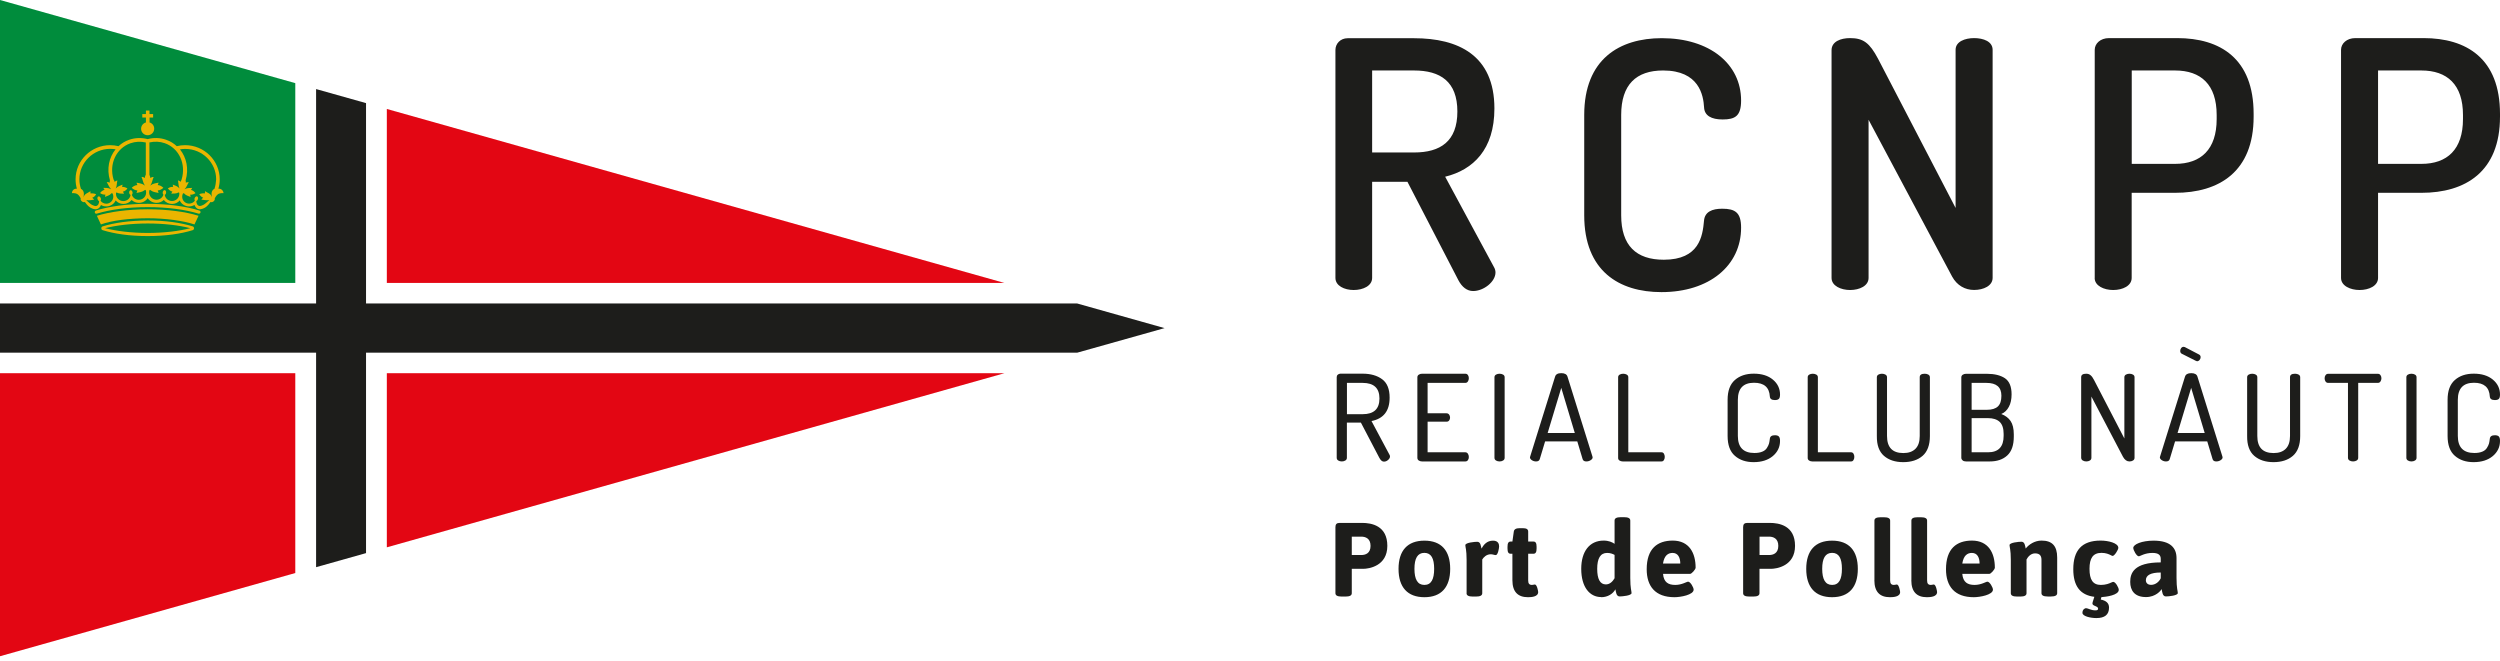 <svg width="261" height="69" viewBox="0 0 261 69" fill="none" xmlns="http://www.w3.org/2000/svg">
<path d="M252.791 7.358C255.488 7.358 257.135 8.833 257.135 12.001V12.432C257.135 15.6 255.494 17.108 252.791 17.108H248.269V7.358H252.791ZM244.404 29.015C244.404 29.846 245.387 30.277 246.336 30.277C247.319 30.277 248.269 29.846 248.269 29.015V20.13H252.791C257.387 20.13 261 17.938 261 12.18V11.894C261 6.103 257.5 3.978 253.011 3.978H245.898C244.988 3.978 244.404 4.556 244.404 5.2V29.015V29.015ZM227.077 7.358C229.78 7.358 231.42 8.833 231.42 12.001V12.432C231.42 15.6 229.78 17.108 227.077 17.108H222.554V7.358H227.077ZM218.682 29.015C218.682 29.846 219.665 30.277 220.615 30.277C221.598 30.277 222.547 29.846 222.547 29.015V20.13H227.07C231.666 20.13 235.279 17.938 235.279 12.18V11.894C235.285 6.103 231.779 3.978 227.296 3.978H220.183C219.273 3.978 218.689 4.556 218.689 5.2V29.015H218.682ZM206.097 30.271C207.08 30.271 208.03 29.839 208.03 29.009V5.2C208.03 4.337 207.08 3.978 206.097 3.978C205.147 3.978 204.164 4.337 204.164 5.2V21.71L196.069 6.136C195.192 4.483 194.535 3.978 193.147 3.978C192.164 3.978 191.214 4.337 191.214 5.24V29.015C191.214 29.846 192.197 30.277 193.147 30.277C194.13 30.277 195.079 29.846 195.079 29.015V12.505L203.799 28.869C204.311 29.806 205.154 30.271 206.097 30.271ZM177.905 11.21C177.945 12.074 178.669 12.472 179.838 12.472C181.153 12.472 181.77 12.114 181.77 10.493C181.77 6.681 178.49 3.985 173.489 3.985C169.072 3.985 165.393 6.176 165.393 12.007V22.474C165.393 28.298 169.039 30.497 173.455 30.497C178.456 30.497 181.77 27.727 181.77 23.769C181.77 22.188 181.153 21.79 179.798 21.79C178.742 21.79 177.971 22.115 177.898 23.052C177.752 24.632 177.427 27.116 173.701 27.116C170.819 27.116 169.252 25.642 169.252 22.474V12.001C169.252 8.833 170.819 7.358 173.628 7.358C177.394 7.358 177.832 9.949 177.905 11.21ZM147.628 7.358C150.364 7.358 152.15 8.507 152.15 11.642C152.15 14.77 150.364 15.919 147.628 15.919H143.251V7.358H147.628ZM139.419 29.015C139.419 29.846 140.369 30.277 141.319 30.277C142.301 30.277 143.251 29.846 143.251 29.015V18.981H146.937L152.263 29.268C152.629 29.952 153.14 30.384 153.797 30.384C154.893 30.384 156.129 29.414 156.129 28.444C156.129 28.298 156.089 28.086 155.982 27.906L150.875 18.449C153.797 17.732 156.016 15.607 156.016 11.33C156.016 5.751 152.223 3.991 147.628 3.991H140.694C139.931 3.991 139.419 4.569 139.419 5.213V29.015V29.015Z" fill="#1D1D1B"/>
<path d="M224.028 60.581C224.028 60.057 224.526 59.771 225.582 59.771V60.369C225.403 60.761 225.005 61.059 224.58 61.059C224.214 61.059 224.028 60.853 224.028 60.581ZM222.395 60.747C222.395 61.637 222.84 62.334 224.042 62.334C225.064 62.334 225.596 61.651 225.675 61.504C225.742 61.81 225.762 62.268 226.12 62.268C226.399 62.268 227.362 62.182 227.362 61.916C227.362 61.684 227.229 61.458 227.229 60.329V58.27C227.229 57.208 226.598 56.444 224.839 56.444C223.603 56.444 222.713 56.829 222.713 57.201C222.713 57.433 223.059 58.078 223.291 58.078C223.424 58.078 223.902 57.725 224.712 57.725C225.323 57.725 225.582 57.931 225.582 58.35V58.715C222.76 58.715 222.395 59.851 222.395 60.747ZM217.759 63.497C217.679 63.497 217.407 63.61 217.407 63.981C217.407 64.334 218.237 64.526 218.861 64.526C219.738 64.526 220.183 64.174 220.183 63.43C220.183 62.959 219.871 62.706 219.32 62.593L219.386 62.341C219.911 62.308 221.199 62.135 221.199 61.577C221.199 61.358 220.867 60.747 220.621 60.747C220.575 60.747 220.508 60.781 220.422 60.814C220.21 60.913 219.858 61.066 219.333 61.066C218.49 61.066 218.144 60.515 218.144 59.386C218.144 58.27 218.509 57.719 219.399 57.719C219.864 57.719 220.163 57.858 220.362 57.958C220.449 58.004 220.515 58.038 220.562 58.038C220.754 58.038 221.153 57.4 221.153 57.194C221.153 56.69 220.097 56.437 219.306 56.437C217.321 56.437 216.451 57.48 216.451 59.426C216.451 61.172 217.161 62.122 218.649 62.308C218.436 62.926 218.45 62.965 218.45 63.012C218.45 63.278 219.041 63.264 219.041 63.537C219.041 63.656 218.974 63.722 218.775 63.722C218.304 63.729 218.018 63.497 217.759 63.497ZM209.929 61.929C209.929 62.162 210.128 62.281 210.593 62.281H210.905C211.37 62.281 211.569 62.162 211.569 61.929V58.41C211.702 58.157 212.001 57.772 212.459 57.772C212.951 57.772 213.13 58.024 213.13 58.449V61.923C213.13 62.155 213.329 62.275 213.794 62.275H214.106C214.571 62.275 214.77 62.155 214.77 61.923V58.21C214.77 56.995 214.246 56.437 213.137 56.437C212.413 56.437 211.802 56.855 211.483 57.267C211.417 56.995 211.397 56.557 211.038 56.557C210.759 56.557 209.796 56.643 209.796 56.909C209.796 57.128 209.929 57.36 209.929 58.449V61.929ZM204.862 58.835C204.995 57.991 205.393 57.725 205.865 57.725C206.422 57.725 206.668 58.197 206.668 58.835H204.862ZM203.162 59.432C203.162 61.199 204.051 62.348 206.064 62.348C206.688 62.348 208.063 62.109 208.063 61.557C208.063 61.338 207.731 60.727 207.485 60.727C207.332 60.727 206.841 61.066 206.143 61.066C205.42 61.066 204.941 60.794 204.862 59.91H207.698C207.844 59.91 208.262 59.452 208.262 59.266C208.262 57.745 207.605 56.437 205.865 56.437C204.271 56.444 203.162 57.274 203.162 59.432ZM199.542 60.575C199.542 61.79 200.12 62.348 201.163 62.348C201.508 62.348 202.232 62.315 202.232 61.81C202.232 61.724 202.112 61.02 201.886 61.02C201.82 61.02 201.687 61.066 201.588 61.066C201.302 61.066 201.189 60.92 201.189 60.594V54.352C201.189 54.119 200.99 54 200.525 54H200.213C199.748 54 199.549 54.119 199.549 54.352V60.575H199.542ZM195.684 60.575C195.684 61.79 196.261 62.348 197.304 62.348C197.649 62.348 198.373 62.315 198.373 61.81C198.373 61.724 198.254 61.02 198.028 61.02C197.961 61.02 197.829 61.066 197.729 61.066C197.443 61.066 197.331 60.92 197.331 60.594V54.352C197.331 54.119 197.131 54 196.666 54H196.354C195.889 54 195.69 54.119 195.69 54.352V60.575H195.684ZM191.274 61.066C190.563 61.066 190.238 60.482 190.238 59.386C190.238 58.29 190.563 57.719 191.274 57.719C191.984 57.719 192.297 58.29 192.297 59.386C192.297 60.488 191.984 61.066 191.274 61.066ZM188.571 59.392C188.571 61.298 189.501 62.348 191.267 62.348C193.034 62.348 193.957 61.298 193.957 59.392C193.957 57.486 193.034 56.444 191.267 56.444C189.507 56.444 188.571 57.486 188.571 59.392ZM183.696 57.945V56.025H184.686C185.111 56.025 185.655 56.198 185.655 56.988C185.655 57.779 185.111 57.945 184.686 57.945H183.696ZM181.983 61.929C181.983 62.162 182.182 62.281 182.647 62.281H183.025C183.49 62.281 183.69 62.162 183.69 61.929V59.386H184.872C185.469 59.386 187.402 59.1 187.402 56.988C187.402 54.876 185.748 54.591 184.759 54.591H182.428C182.116 54.591 181.983 54.724 181.983 55.029V61.929V61.929ZM173.615 58.835C173.748 57.991 174.146 57.725 174.618 57.725C175.175 57.725 175.421 58.197 175.421 58.835H173.615ZM171.915 59.432C171.915 61.199 172.805 62.348 174.817 62.348C175.441 62.348 176.816 62.109 176.816 61.557C176.816 61.338 176.484 60.727 176.238 60.727C176.085 60.727 175.594 61.066 174.897 61.066C174.173 61.066 173.694 60.794 173.621 59.91H176.457C176.603 59.91 177.022 59.452 177.022 59.266C177.022 57.745 176.364 56.437 174.624 56.437C173.03 56.444 171.915 57.274 171.915 59.432ZM167.651 61.013C167.04 61.013 166.748 60.442 166.748 59.386C166.748 58.297 167.08 57.725 167.784 57.725C168.129 57.725 168.381 57.832 168.561 57.931V60.369C168.362 60.707 168.069 61.013 167.651 61.013ZM167.16 62.348C167.85 62.348 168.395 61.996 168.647 61.524C168.714 61.81 168.733 62.268 169.092 62.268C169.371 62.268 170.334 62.182 170.334 61.916C170.334 61.684 170.201 61.458 170.201 60.329V54.345C170.201 54.113 170.002 53.993 169.537 53.993H169.225C168.76 53.993 168.561 54.113 168.561 54.345V56.776C168.328 56.61 167.95 56.437 167.425 56.437C165.924 56.437 165.081 57.599 165.081 59.386C165.081 61.285 165.957 62.334 167.16 62.334V62.348V62.348ZM157.895 60.575C157.895 61.79 158.473 62.348 159.515 62.348C159.861 62.348 160.585 62.315 160.585 61.81C160.585 61.724 160.465 61.02 160.239 61.02C160.173 61.02 160.04 61.066 159.941 61.066C159.655 61.066 159.542 60.92 159.542 60.594V57.812H160.087C160.319 57.812 160.419 57.646 160.419 57.267V57.081C160.419 56.696 160.319 56.537 160.087 56.537H159.542V55.494C159.542 55.262 159.376 55.142 158.984 55.142H158.639C158.274 55.142 158.074 55.262 158.041 55.494L157.895 56.537H157.716C157.483 56.537 157.384 56.703 157.384 57.081V57.267C157.384 57.652 157.483 57.812 157.716 57.812H157.895V60.575ZM153.107 61.929C153.107 62.162 153.306 62.281 153.771 62.281H154.083C154.548 62.281 154.747 62.162 154.747 61.929V58.41C154.88 58.19 155.179 57.865 155.637 57.865C155.856 57.865 156.002 57.951 156.162 57.951C156.381 57.951 156.507 57.241 156.507 57.035C156.507 56.816 156.421 56.444 155.876 56.444C155.232 56.444 154.9 56.862 154.667 57.274C154.601 57.002 154.581 56.563 154.222 56.563C153.943 56.563 152.981 56.65 152.981 56.915C152.981 57.134 153.113 57.367 153.113 58.456V61.929H153.107ZM148.704 61.066C147.993 61.066 147.668 60.482 147.668 59.386C147.668 58.29 147.993 57.719 148.704 57.719C149.414 57.719 149.726 58.29 149.726 59.386C149.726 60.488 149.414 61.066 148.704 61.066ZM146.007 59.392C146.007 61.298 146.937 62.348 148.71 62.348C150.477 62.348 151.4 61.298 151.4 59.392C151.4 57.486 150.477 56.444 148.71 56.444C146.937 56.444 146.007 57.486 146.007 59.392ZM141.126 57.945V56.025H142.115C142.541 56.025 143.085 56.198 143.085 56.988C143.085 57.779 142.541 57.945 142.115 57.945H141.126ZM139.419 61.929C139.419 62.162 139.618 62.281 140.083 62.281H140.462C140.927 62.281 141.126 62.162 141.126 61.929V59.386H142.308C142.906 59.386 144.838 59.1 144.838 56.988C144.838 54.876 143.185 54.591 142.195 54.591H139.864C139.552 54.591 139.419 54.724 139.419 55.029V61.929V61.929Z" fill="#1D1D1B"/>
<path d="M256.285 47.584C256.789 48.029 257.44 48.248 258.244 48.248C259.074 48.248 259.738 48.036 260.243 47.618C260.748 47.193 261 46.668 261 46.03C261 45.804 260.96 45.652 260.874 45.565C260.787 45.479 260.655 45.439 260.469 45.439C260.137 45.439 259.964 45.559 259.937 45.804C259.911 46.017 259.884 46.183 259.851 46.303C259.818 46.429 259.745 46.581 259.639 46.754C259.532 46.927 259.373 47.066 259.147 47.153C258.928 47.246 258.649 47.292 258.324 47.292C257.175 47.292 256.597 46.701 256.597 45.512V41.74C256.597 40.558 257.161 39.96 258.284 39.96C259.333 39.96 259.884 40.438 259.937 41.401C259.957 41.647 260.13 41.767 260.469 41.767C260.655 41.767 260.794 41.727 260.874 41.647C260.96 41.567 261 41.415 261 41.189C261 40.565 260.748 40.04 260.25 39.628C259.751 39.216 259.087 39.011 258.257 39.011C257.447 39.011 256.789 39.23 256.285 39.675C255.78 40.12 255.528 40.804 255.528 41.74V45.512C255.528 46.455 255.78 47.146 256.285 47.584ZM251.384 48.076C251.49 48.142 251.616 48.175 251.755 48.175C251.902 48.175 252.021 48.142 252.127 48.076C252.234 48.009 252.287 47.916 252.287 47.797V39.382C252.287 39.263 252.234 39.177 252.127 39.11C252.021 39.05 251.895 39.017 251.755 39.017C251.609 39.017 251.49 39.05 251.384 39.11C251.277 39.177 251.224 39.263 251.224 39.382V47.797C251.224 47.916 251.277 48.009 251.384 48.076ZM242.79 39.834C242.856 39.927 242.949 39.974 243.069 39.974H245.128V47.797C245.128 47.916 245.181 48.009 245.287 48.076C245.393 48.142 245.519 48.175 245.659 48.175C245.805 48.175 245.924 48.142 246.037 48.076C246.144 48.009 246.197 47.916 246.197 47.797V39.974H248.242C248.362 39.974 248.455 39.927 248.521 39.827C248.588 39.728 248.621 39.615 248.621 39.489C248.621 39.369 248.588 39.256 248.521 39.163C248.455 39.07 248.362 39.024 248.242 39.024H243.069C242.949 39.024 242.856 39.07 242.79 39.163C242.723 39.256 242.69 39.362 242.69 39.489C242.69 39.621 242.723 39.741 242.79 39.834ZM235.345 47.591C235.85 48.029 236.52 48.248 237.357 48.248C238.194 48.248 238.871 48.029 239.376 47.591C239.881 47.153 240.14 46.462 240.14 45.519V39.382C240.14 39.263 240.087 39.177 239.981 39.11C239.874 39.05 239.748 39.017 239.609 39.017C239.25 39.017 239.077 39.137 239.077 39.382V45.519C239.077 46.11 238.931 46.555 238.632 46.854C238.334 47.153 237.915 47.299 237.364 47.299C236.228 47.299 235.664 46.708 235.664 45.519V39.382C235.664 39.263 235.611 39.177 235.504 39.11C235.398 39.05 235.272 39.017 235.132 39.017C234.986 39.017 234.867 39.05 234.761 39.11C234.654 39.177 234.601 39.263 234.601 39.382V45.519C234.588 46.462 234.84 47.153 235.345 47.591ZM227.794 36.938L229.228 37.662C229.295 37.696 229.341 37.715 229.368 37.715C229.467 37.715 229.56 37.669 229.634 37.583C229.707 37.496 229.746 37.397 229.746 37.291C229.746 37.164 229.693 37.071 229.58 37.011L228.093 36.234C228.04 36.215 228 36.208 227.967 36.208C227.867 36.208 227.781 36.254 227.714 36.341C227.648 36.427 227.615 36.527 227.615 36.633C227.615 36.786 227.674 36.885 227.794 36.938ZM228.757 40.492L230.171 45.207H227.336L228.757 40.492ZM225.702 48.049C225.841 48.136 225.981 48.175 226.134 48.175C226.339 48.175 226.472 48.096 226.519 47.93L227.077 46.083H230.437L230.995 47.936C231.048 48.096 231.174 48.175 231.374 48.175C231.533 48.175 231.686 48.136 231.825 48.049C231.965 47.963 232.038 47.863 232.038 47.757C232.038 47.75 232.038 47.737 232.031 47.724C232.024 47.711 232.024 47.691 232.024 47.677L229.414 39.323C229.341 39.077 229.122 38.957 228.764 38.957C228.405 38.957 228.192 39.077 228.113 39.323L225.516 47.644C225.496 47.691 225.489 47.73 225.489 47.744C225.496 47.863 225.562 47.963 225.702 48.049ZM217.44 48.076C217.547 48.142 217.673 48.175 217.812 48.175C217.952 48.175 218.078 48.142 218.184 48.076C218.29 48.009 218.343 47.916 218.343 47.797V41.401L221.644 47.697C221.823 48.016 222.049 48.175 222.315 48.175C222.461 48.175 222.581 48.142 222.687 48.076C222.793 48.009 222.846 47.916 222.846 47.797V39.382C222.846 39.263 222.793 39.177 222.687 39.11C222.581 39.05 222.454 39.017 222.315 39.017C222.175 39.017 222.049 39.05 221.943 39.11C221.837 39.177 221.784 39.263 221.784 39.382V45.778L218.622 39.681C218.503 39.449 218.383 39.276 218.257 39.177C218.138 39.07 217.985 39.017 217.806 39.017C217.447 39.017 217.274 39.137 217.274 39.382V47.797C217.281 47.916 217.334 48.009 217.44 48.076ZM205.838 39.974H207.385C208.428 39.974 208.946 40.419 208.946 41.315C208.946 41.826 208.827 42.198 208.581 42.431C208.335 42.663 207.95 42.783 207.425 42.783H205.838V39.974ZM205.838 43.653H207.551C208.083 43.653 208.488 43.786 208.767 44.045C209.039 44.304 209.179 44.722 209.179 45.293V45.506C209.179 46.648 208.634 47.219 207.551 47.219H205.838V43.653ZM204.902 48.069C204.988 48.142 205.107 48.175 205.254 48.175H207.731C208.495 48.175 209.106 47.969 209.557 47.551C210.015 47.133 210.241 46.475 210.241 45.572V45.346C210.241 44.749 210.128 44.284 209.909 43.958C209.69 43.633 209.365 43.387 208.933 43.221C209.272 43.082 209.537 42.829 209.723 42.477C209.916 42.125 210.009 41.687 210.009 41.169C210.009 40.359 209.776 39.801 209.318 39.489C208.86 39.183 208.229 39.024 207.432 39.024H205.247C205.121 39.024 205.008 39.057 204.908 39.123C204.809 39.19 204.762 39.283 204.762 39.396V47.81C204.769 47.91 204.815 47.996 204.902 48.069ZM196.686 47.591C197.191 48.029 197.862 48.248 198.699 48.248C199.536 48.248 200.213 48.029 200.718 47.591C201.222 47.153 201.481 46.462 201.481 45.519V39.382C201.481 39.263 201.428 39.177 201.322 39.11C201.216 39.05 201.09 39.017 200.95 39.017C200.591 39.017 200.419 39.137 200.419 39.382V45.519C200.419 46.11 200.273 46.555 199.974 46.854C199.675 47.153 199.257 47.299 198.705 47.299C197.57 47.299 197.005 46.708 197.005 45.519V39.382C197.005 39.263 196.952 39.177 196.846 39.11C196.74 39.05 196.613 39.017 196.474 39.017C196.334 39.017 196.208 39.05 196.102 39.11C195.996 39.177 195.943 39.263 195.943 39.382V45.519C195.929 46.462 196.182 47.153 196.686 47.591ZM188.863 48.076C188.963 48.142 189.076 48.175 189.202 48.175H193.253C193.366 48.175 193.446 48.129 193.505 48.029C193.565 47.936 193.592 47.823 193.592 47.697C193.592 47.571 193.565 47.465 193.505 47.365C193.446 47.266 193.359 47.219 193.253 47.219H189.786V39.382C189.786 39.263 189.733 39.177 189.627 39.11C189.521 39.05 189.394 39.017 189.255 39.017C189.109 39.017 188.989 39.05 188.883 39.11C188.777 39.177 188.724 39.263 188.724 39.382V47.797C188.717 47.916 188.77 48.009 188.863 48.076ZM181.119 47.584C181.624 48.029 182.275 48.248 183.079 48.248C183.909 48.248 184.573 48.036 185.078 47.618C185.582 47.193 185.835 46.668 185.835 46.03C185.835 45.804 185.795 45.652 185.708 45.565C185.622 45.479 185.489 45.439 185.303 45.439C184.971 45.439 184.799 45.559 184.772 45.804C184.746 46.017 184.719 46.183 184.686 46.303C184.653 46.429 184.579 46.581 184.473 46.754C184.367 46.927 184.208 47.066 183.982 47.153C183.763 47.246 183.484 47.292 183.158 47.292C182.009 47.292 181.432 46.701 181.432 45.512V41.74C181.432 40.558 181.996 39.96 183.118 39.96C184.168 39.96 184.719 40.438 184.772 41.401C184.792 41.647 184.965 41.767 185.303 41.767C185.489 41.767 185.622 41.727 185.708 41.647C185.795 41.567 185.835 41.415 185.835 41.189C185.835 40.565 185.582 40.04 185.084 39.628C184.586 39.216 183.922 39.011 183.092 39.011C182.282 39.011 181.624 39.23 181.119 39.675C180.615 40.12 180.362 40.804 180.362 41.74V45.512C180.362 46.455 180.615 47.146 181.119 47.584ZM169.072 48.076C169.172 48.142 169.285 48.175 169.411 48.175H173.462C173.568 48.175 173.655 48.129 173.714 48.029C173.774 47.936 173.801 47.823 173.801 47.697C173.801 47.571 173.768 47.465 173.714 47.365C173.655 47.266 173.568 47.219 173.462 47.219H169.995V39.382C169.995 39.263 169.942 39.177 169.836 39.11C169.73 39.05 169.604 39.017 169.464 39.017C169.318 39.017 169.198 39.05 169.092 39.11C168.986 39.177 168.933 39.263 168.933 39.382V47.797C168.926 47.916 168.973 48.009 169.072 48.076ZM162.996 40.492L164.41 45.207H161.574L162.996 40.492ZM159.934 48.049C160.073 48.136 160.213 48.175 160.366 48.175C160.571 48.175 160.704 48.096 160.751 47.93L161.309 46.083H164.669L165.227 47.936C165.28 48.096 165.406 48.175 165.606 48.175C165.765 48.175 165.918 48.136 166.057 48.049C166.197 47.963 166.27 47.863 166.27 47.757C166.27 47.75 166.27 47.737 166.263 47.724C166.256 47.711 166.256 47.691 166.256 47.677L163.646 39.323C163.573 39.077 163.354 38.957 162.996 38.957C162.637 38.957 162.424 39.077 162.351 39.323L159.755 47.644C159.741 47.691 159.728 47.73 159.728 47.744C159.728 47.863 159.801 47.963 159.934 48.049ZM156.182 48.076C156.288 48.142 156.414 48.175 156.554 48.175C156.7 48.175 156.819 48.142 156.925 48.076C157.032 48.009 157.085 47.916 157.085 47.797V39.382C157.085 39.263 157.032 39.177 156.925 39.11C156.819 39.05 156.693 39.017 156.554 39.017C156.407 39.017 156.288 39.05 156.182 39.11C156.075 39.177 156.022 39.263 156.022 39.382V47.797C156.022 47.916 156.075 48.009 156.182 48.076ZM148.119 48.076C148.219 48.142 148.332 48.175 148.458 48.175H152.981C153.1 48.175 153.186 48.129 153.253 48.036C153.319 47.943 153.346 47.837 153.346 47.711C153.346 47.578 153.313 47.465 153.246 47.365C153.18 47.266 153.087 47.219 152.981 47.219H149.042V44.025H151.021C151.141 44.025 151.234 43.978 151.294 43.892C151.36 43.806 151.387 43.706 151.387 43.6C151.387 43.473 151.353 43.367 151.287 43.281C151.221 43.194 151.128 43.148 151.021 43.148H149.042V39.974H152.981C153.087 39.974 153.18 39.927 153.246 39.827C153.313 39.734 153.346 39.615 153.346 39.482C153.346 39.356 153.313 39.25 153.253 39.157C153.186 39.064 153.1 39.017 152.981 39.017H148.458C148.332 39.017 148.219 39.05 148.119 39.117C148.02 39.183 147.973 39.276 147.973 39.389V47.79C147.973 47.916 148.02 48.009 148.119 48.076ZM140.621 39.974H142.262C143.43 39.974 144.015 40.518 144.015 41.601C144.015 42.696 143.43 43.241 142.262 43.241H140.621V39.974ZM139.711 48.076C139.818 48.142 139.944 48.175 140.083 48.175C140.229 48.175 140.349 48.142 140.455 48.076C140.561 48.009 140.615 47.916 140.615 47.797V44.118H142.076L143.995 47.784C144.141 48.062 144.3 48.195 144.48 48.195C144.633 48.195 144.779 48.142 144.911 48.023C145.044 47.91 145.117 47.79 145.117 47.651C145.117 47.591 145.097 47.531 145.064 47.478L143.185 43.958C144.447 43.706 145.077 42.896 145.077 41.514C145.077 40.618 144.818 39.98 144.3 39.595C143.782 39.21 143.105 39.011 142.255 39.011H139.931C139.818 39.017 139.731 39.057 139.658 39.123C139.585 39.19 139.552 39.276 139.552 39.376V47.79C139.552 47.916 139.605 48.009 139.711 48.076Z" fill="#1D1D1B"/>
<path d="M0 38.964V68.511L30.828 59.824V38.964H0Z" fill="#E30613"/>
<path d="M104.858 29.54L40.385 11.376V29.54H104.858Z" fill="#E30613"/>
<path d="M104.858 38.964L40.385 57.141V38.964H104.858Z" fill="#E30613"/>
<path d="M33 31.685H0V36.819H33V59.213L38.214 57.745V36.819H112.462L121.581 34.255L112.462 31.685H38.214V10.765L33 9.298V31.685Z" fill="#1D1D1B"/>
<path d="M0 29.54H30.828V8.68L0 0V29.54Z" fill="#008C3C"/>
<path d="M15.401 22.786C13.475 22.793 11.688 23.012 10.533 23.43L10.115 22.527C11.456 22.115 13.329 21.856 15.414 21.85C17.5 21.85 19.386 22.109 20.727 22.527L20.302 23.43C19.08 23.038 17.32 22.786 15.401 22.786Z" fill="#EAB500"/>
<path d="M15.414 21.624C13.329 21.624 11.463 21.883 10.115 22.301C10.022 22.328 9.929 22.295 9.902 22.202C9.875 22.115 9.922 22.009 10.008 21.982C11.357 21.551 13.276 21.279 15.408 21.279C17.54 21.279 19.465 21.551 20.82 21.982C20.913 22.009 20.96 22.109 20.927 22.202C20.893 22.288 20.8 22.328 20.714 22.301C19.372 21.883 17.493 21.624 15.414 21.624Z" fill="#EAB500"/>
<path d="M15.414 24.32C13.701 24.32 12.147 24.121 10.965 23.822C12.147 23.523 13.694 23.337 15.414 23.331C17.128 23.331 18.688 23.517 19.871 23.822C18.688 24.128 17.128 24.32 15.414 24.32ZM20.123 23.636C18.908 23.258 17.32 23.018 15.421 23.018C13.521 23.025 11.934 23.258 10.712 23.636C10.626 23.663 10.579 23.742 10.579 23.829C10.573 23.915 10.619 24.001 10.712 24.028C11.928 24.407 13.515 24.646 15.421 24.646C17.32 24.646 18.908 24.407 20.123 24.028C20.209 24.001 20.256 23.915 20.256 23.829C20.249 23.742 20.209 23.663 20.123 23.636Z" fill="#EAB500"/>
<path d="M15.614 12.784V12.273H15.985V11.908H15.607V11.542H15.235V11.908H14.856V12.273H15.235V12.784C14.943 12.864 14.73 13.123 14.73 13.442C14.73 13.814 15.036 14.119 15.414 14.119C15.793 14.119 16.098 13.814 16.098 13.442C16.105 13.13 15.899 12.864 15.614 12.784Z" fill="#EAB500"/>
<path d="M22.388 19.718C22.321 19.744 22.195 19.817 22.129 19.997C22.029 20.249 22.135 20.608 22.135 20.608C22.135 20.608 22.082 20.448 22.002 20.349C21.923 20.242 21.723 20.13 21.617 20.083C21.511 20.03 21.405 19.957 21.405 19.957C21.405 19.957 21.398 19.983 21.398 20.056C21.391 20.143 21.398 20.189 21.398 20.189C21.205 20.163 20.98 20.196 20.807 20.269C20.88 20.422 21.026 20.568 21.212 20.641C21.212 20.641 21.146 20.701 21.086 20.761C21.033 20.814 21.02 20.84 21.02 20.84C21.02 20.84 21.152 20.86 21.219 20.867C21.285 20.873 21.504 20.913 21.637 20.907C21.71 20.9 21.783 20.893 21.85 20.88C21.757 20.973 21.624 21.099 21.458 21.232C21.106 21.524 20.834 21.504 20.834 21.504C20.601 21.464 20.495 21.239 20.495 20.993V20.986C20.561 20.966 20.628 20.893 20.661 20.8C20.707 20.668 20.668 20.535 20.575 20.502C20.482 20.468 20.369 20.555 20.322 20.687C20.289 20.787 20.302 20.88 20.349 20.94C20.216 21.132 19.997 21.259 19.744 21.259C19.346 21.259 19.02 20.94 19.02 20.541C19.02 20.422 19.04 20.316 19.093 20.216C19.127 20.203 19.16 20.183 19.186 20.163C19.226 20.203 19.306 20.276 19.392 20.342C19.485 20.409 19.671 20.475 19.724 20.495C19.778 20.515 19.89 20.561 19.89 20.561C19.89 20.561 19.89 20.535 19.884 20.462C19.87 20.375 19.851 20.322 19.851 20.322C20.05 20.342 20.256 20.276 20.409 20.163C20.302 20.01 20.136 19.87 19.937 19.824C19.937 19.824 19.97 19.778 20.017 19.704C20.05 19.645 20.063 19.618 20.063 19.618C20.063 19.618 19.944 19.618 19.884 19.625C19.824 19.625 19.625 19.625 19.519 19.658C19.412 19.685 19.313 19.731 19.266 19.758V19.751C19.299 19.711 19.366 19.645 19.426 19.552C19.512 19.419 19.572 19.266 19.598 19.22C19.631 19.173 19.711 19.034 19.711 19.034C19.711 19.034 19.638 19.007 19.538 19.027C19.432 19.047 19.399 19.08 19.399 19.08C19.406 18.994 19.399 18.908 19.379 18.821C19.731 17.639 19.472 16.444 18.788 15.594C18.974 15.56 19.16 15.547 19.346 15.547C21.126 15.547 22.567 16.975 22.567 18.728C22.547 19.06 22.494 19.399 22.388 19.718ZM18.854 18.987C18.854 18.987 18.834 18.947 18.741 18.894C18.649 18.841 18.576 18.841 18.576 18.841C18.576 18.841 18.602 19 18.615 19.054C18.629 19.107 18.629 19.279 18.662 19.426C18.682 19.525 18.722 19.611 18.741 19.658L18.735 19.665C18.695 19.625 18.622 19.552 18.536 19.492C18.443 19.426 18.257 19.359 18.204 19.339C18.151 19.319 18.038 19.273 18.038 19.273C18.038 19.273 18.038 19.299 18.051 19.372C18.064 19.459 18.084 19.512 18.084 19.512C17.885 19.492 17.679 19.558 17.526 19.671C17.633 19.824 17.799 19.957 17.998 20.003C17.998 20.003 17.965 20.05 17.925 20.123C17.892 20.183 17.878 20.216 17.878 20.216C17.878 20.216 17.998 20.216 18.058 20.209C18.117 20.209 18.317 20.209 18.423 20.176C18.522 20.149 18.615 20.11 18.669 20.083C18.682 20.103 18.702 20.123 18.715 20.143C18.722 20.176 18.722 20.203 18.722 20.236C18.722 20.648 18.383 20.986 17.958 20.986C17.586 20.986 17.254 20.727 17.201 20.349C17.201 20.349 17.201 20.349 17.201 20.342C17.274 20.316 17.327 20.229 17.34 20.123C17.36 19.983 17.294 19.857 17.194 19.851C17.095 19.837 17.002 19.944 16.988 20.083C16.975 20.189 17.008 20.282 17.068 20.329C17.068 20.335 17.061 20.335 17.061 20.335C16.962 20.634 16.676 20.853 16.337 20.853C15.919 20.853 15.574 20.515 15.574 20.103C15.574 20.023 15.58 19.944 15.6 19.87C15.62 19.857 15.647 19.837 15.66 19.817C15.667 19.824 15.806 19.924 15.952 19.997C16.072 20.05 16.291 20.09 16.357 20.103C16.424 20.116 16.557 20.143 16.557 20.143C16.557 20.143 16.55 20.11 16.523 20.037C16.49 19.944 16.464 19.884 16.464 19.884C16.689 19.87 16.902 19.758 17.055 19.605C16.902 19.452 16.689 19.333 16.464 19.319C16.464 19.319 16.497 19.259 16.523 19.173C16.55 19.1 16.557 19.067 16.557 19.067C16.557 19.067 16.424 19.093 16.357 19.107C16.291 19.12 16.072 19.16 15.952 19.213C15.826 19.273 15.713 19.352 15.673 19.386C15.7 19.352 15.773 19.246 15.826 19.12C15.893 18.961 15.932 18.768 15.952 18.715C15.979 18.655 16.039 18.483 16.039 18.483C16.039 18.483 15.952 18.463 15.839 18.509C15.726 18.549 15.7 18.595 15.7 18.595C15.693 18.476 15.653 18.363 15.6 18.257V14.87C16.138 14.75 16.689 14.77 17.201 14.949C18.688 15.467 19.452 17.121 18.961 18.735C18.921 18.815 18.881 18.901 18.854 18.987ZM14.491 20.86C14.152 20.86 13.867 20.641 13.767 20.342C13.767 20.342 13.767 20.342 13.761 20.335C13.82 20.289 13.854 20.196 13.84 20.09C13.82 19.95 13.727 19.844 13.634 19.857C13.541 19.87 13.475 19.99 13.488 20.13C13.502 20.236 13.561 20.322 13.628 20.349V20.355C13.581 20.734 13.249 20.993 12.871 20.993C12.452 20.993 12.107 20.654 12.107 20.242C12.107 20.209 12.107 20.183 12.114 20.149C12.133 20.13 12.147 20.11 12.16 20.09C12.213 20.116 12.306 20.156 12.406 20.183C12.519 20.216 12.711 20.216 12.771 20.216C12.831 20.216 12.95 20.223 12.95 20.223C12.95 20.223 12.944 20.196 12.904 20.13C12.864 20.056 12.831 20.01 12.831 20.01C13.03 19.963 13.196 19.831 13.302 19.678C13.15 19.565 12.944 19.499 12.745 19.519C12.745 19.519 12.764 19.465 12.778 19.379C12.791 19.313 12.791 19.279 12.791 19.279C12.791 19.279 12.678 19.319 12.625 19.346C12.572 19.372 12.386 19.432 12.293 19.499C12.207 19.558 12.133 19.631 12.094 19.671L12.087 19.665C12.107 19.618 12.14 19.532 12.167 19.432C12.2 19.279 12.2 19.113 12.213 19.06C12.226 19.007 12.253 18.848 12.253 18.848C12.253 18.848 12.173 18.848 12.087 18.901C11.994 18.954 11.974 18.994 11.974 18.994C11.954 18.901 11.908 18.815 11.855 18.741C11.363 17.128 12.127 15.481 13.621 14.956C14.133 14.777 14.684 14.75 15.222 14.876V18.224C15.162 18.336 15.122 18.463 15.115 18.589C15.115 18.589 15.089 18.549 14.976 18.502C14.863 18.456 14.777 18.476 14.777 18.476C14.777 18.476 14.836 18.649 14.863 18.708C14.89 18.768 14.923 18.954 14.989 19.113C15.049 19.246 15.122 19.352 15.142 19.386C15.109 19.359 14.989 19.273 14.856 19.213C14.737 19.16 14.518 19.12 14.451 19.107C14.385 19.093 14.252 19.067 14.252 19.067C14.252 19.067 14.259 19.1 14.285 19.173C14.319 19.266 14.345 19.319 14.345 19.319C14.113 19.333 13.9 19.452 13.754 19.605C13.9 19.758 14.119 19.87 14.345 19.884C14.345 19.884 14.312 19.944 14.285 20.037C14.259 20.11 14.252 20.143 14.252 20.143C14.252 20.143 14.385 20.116 14.451 20.103C14.518 20.09 14.737 20.05 14.856 19.997C15.009 19.924 15.155 19.817 15.155 19.817C15.175 19.844 15.202 19.864 15.228 19.877C15.248 19.95 15.255 20.023 15.255 20.103C15.255 20.521 14.916 20.86 14.491 20.86ZM11.098 21.265C10.845 21.265 10.619 21.139 10.493 20.946C10.54 20.887 10.553 20.794 10.52 20.694C10.473 20.561 10.367 20.475 10.274 20.508C10.181 20.535 10.141 20.674 10.188 20.807C10.221 20.9 10.281 20.973 10.347 20.993V21C10.347 21.252 10.247 21.471 10.015 21.511C10.015 21.511 9.749 21.531 9.391 21.239C9.225 21.106 9.098 20.98 8.999 20.887C9.059 20.9 9.138 20.907 9.211 20.913C9.344 20.92 9.563 20.887 9.63 20.873C9.696 20.86 9.829 20.847 9.829 20.847C9.829 20.847 9.816 20.82 9.763 20.767C9.703 20.701 9.63 20.648 9.63 20.648C9.816 20.575 9.962 20.428 10.035 20.276C9.862 20.203 9.636 20.169 9.444 20.196C9.444 20.196 9.45 20.143 9.444 20.063C9.444 19.997 9.437 19.963 9.437 19.963C9.437 19.963 9.331 20.037 9.225 20.09C9.118 20.143 8.919 20.256 8.839 20.355C8.76 20.462 8.707 20.614 8.707 20.614C8.707 20.614 8.813 20.249 8.713 20.003C8.647 19.824 8.521 19.751 8.454 19.724C8.348 19.406 8.288 19.067 8.288 18.722C8.288 16.968 9.736 15.54 11.509 15.54C11.695 15.54 11.888 15.56 12.067 15.587C11.376 16.437 11.124 17.639 11.476 18.815C11.456 18.901 11.45 18.987 11.463 19.074C11.463 19.074 11.43 19.04 11.323 19.02C11.217 19 11.144 19.027 11.144 19.027C11.144 19.027 11.224 19.167 11.257 19.213C11.29 19.259 11.35 19.419 11.436 19.545C11.496 19.638 11.562 19.704 11.596 19.744C11.596 19.744 11.596 19.751 11.589 19.751C11.543 19.724 11.443 19.685 11.337 19.651C11.224 19.618 11.024 19.618 10.971 19.618C10.912 19.618 10.792 19.611 10.792 19.611C10.792 19.611 10.799 19.638 10.838 19.698C10.878 19.771 10.918 19.817 10.918 19.817C10.719 19.864 10.553 20.003 10.447 20.156C10.599 20.269 10.805 20.335 11.005 20.316C11.005 20.316 10.985 20.369 10.978 20.455C10.965 20.528 10.965 20.555 10.965 20.555C10.965 20.555 11.078 20.515 11.131 20.488C11.184 20.468 11.37 20.402 11.463 20.335C11.549 20.269 11.629 20.196 11.669 20.156C11.695 20.176 11.728 20.196 11.762 20.209C11.808 20.309 11.828 20.415 11.828 20.535C11.821 20.946 11.496 21.265 11.098 21.265ZM8.859 20.727C8.853 20.727 8.853 20.727 8.859 20.727L8.866 20.734C8.859 20.734 8.859 20.734 8.859 20.727ZM22.852 19.698C22.832 19.698 22.819 19.704 22.799 19.704C22.892 19.386 22.939 19.06 22.939 18.722C22.939 16.756 21.318 15.155 19.326 15.155C19.034 15.155 18.741 15.188 18.456 15.261C18.144 14.969 17.772 14.737 17.34 14.591C16.723 14.372 16.058 14.352 15.414 14.524C14.77 14.358 14.106 14.378 13.488 14.591C13.057 14.737 12.685 14.969 12.373 15.261C12.087 15.195 11.802 15.155 11.503 15.155C9.51 15.155 7.89 16.756 7.89 18.722C7.89 19.06 7.936 19.386 8.029 19.704C8.009 19.704 7.996 19.698 7.976 19.698C7.71 19.698 7.511 19.91 7.511 20.163C7.511 20.163 7.85 20.136 8.056 20.249C8.255 20.362 8.428 20.701 8.428 20.701C8.434 20.687 8.448 20.674 8.454 20.661C8.375 20.747 8.408 20.907 8.534 21.013C8.64 21.106 8.773 21.132 8.859 21.086C8.959 21.232 9.178 21.524 9.417 21.664C9.597 21.77 9.862 21.883 10.075 21.843C10.3 21.803 10.46 21.617 10.54 21.398C10.699 21.498 10.885 21.551 11.091 21.551C11.523 21.551 11.914 21.305 12.074 20.927C12.273 21.152 12.552 21.292 12.877 21.292C13.223 21.292 13.541 21.126 13.741 20.88C13.94 21.066 14.206 21.179 14.498 21.179C14.883 21.179 15.222 20.986 15.421 20.687C15.614 20.986 15.959 21.179 16.344 21.179C16.636 21.179 16.902 21.066 17.101 20.88C17.3 21.132 17.619 21.292 17.965 21.292C18.29 21.292 18.569 21.152 18.768 20.927C18.921 21.298 19.313 21.551 19.751 21.551C19.957 21.551 20.143 21.491 20.302 21.398C20.389 21.617 20.541 21.803 20.767 21.843C20.98 21.883 21.245 21.77 21.425 21.664C21.657 21.524 21.876 21.232 21.982 21.086C22.069 21.132 22.202 21.106 22.308 21.013C22.414 20.92 22.454 20.787 22.414 20.694C22.414 20.694 22.414 20.694 22.421 20.701C22.421 20.701 22.593 20.362 22.793 20.249C22.992 20.136 23.337 20.163 23.337 20.163C23.317 19.904 23.111 19.698 22.852 19.698Z" fill="#EAB500"/>
</svg>
